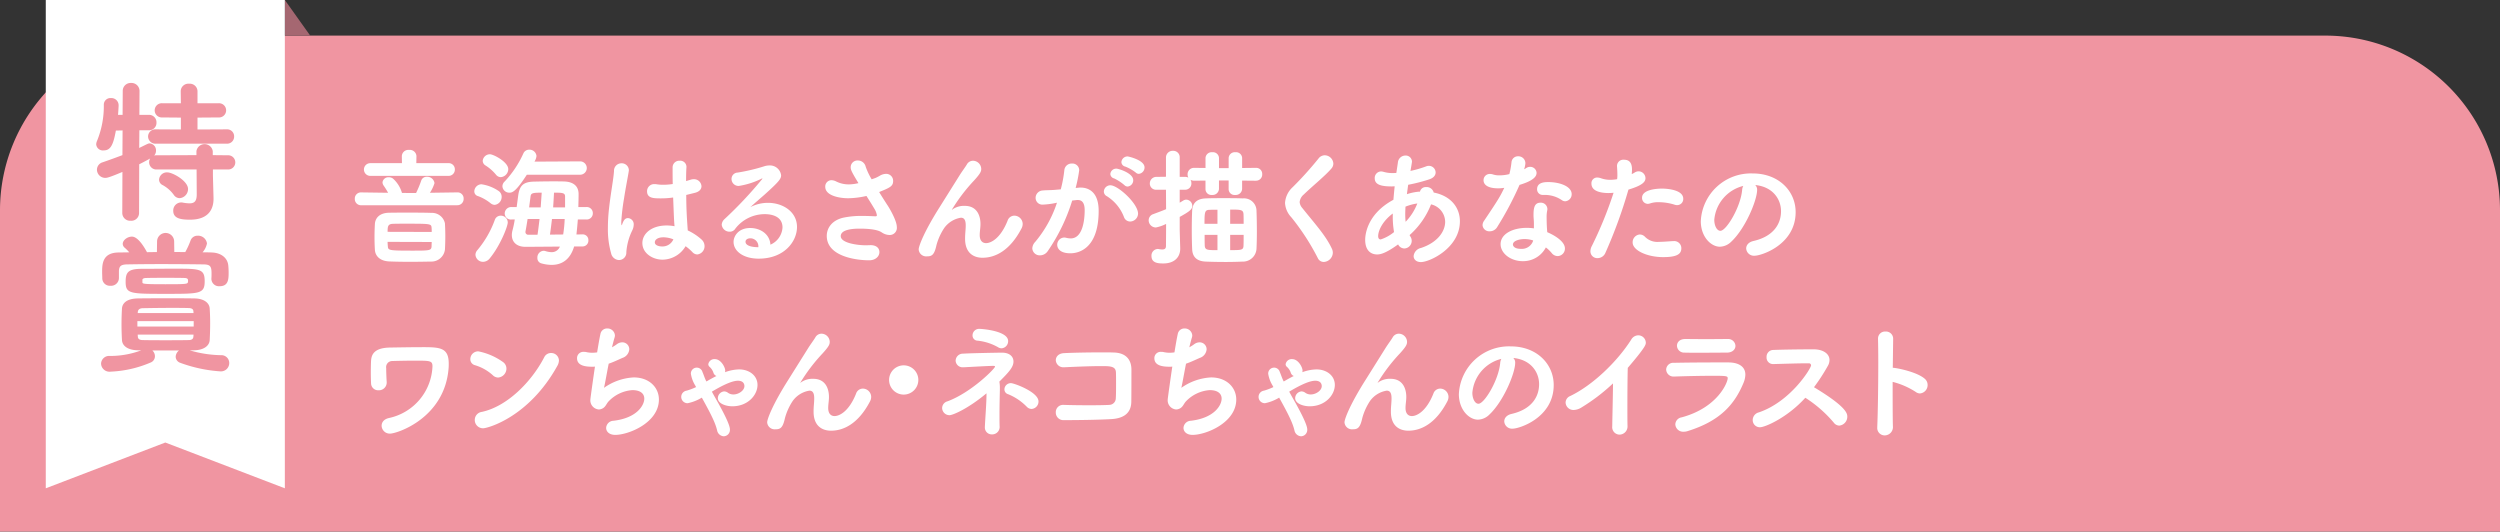 <svg id="camp_h_toku" xmlns="http://www.w3.org/2000/svg" xmlns:xlink="http://www.w3.org/1999/xlink" width="491.5" height="104.5" viewBox="0 0 491.5 104.5">
  <rect x="0" y="0" width="491.5" height="104.5" fill="#333333" stroke="none"/>
  <defs>
    <clipPath id="clip-path">
      <rect id="長方形_1" data-name="長方形 1" width="491.5" height="104.5" fill="none"/>
    </clipPath>
  </defs>
  <g id="グループ_1" data-name="グループ 1" clip-path="url(#clip-path)">
    <path id="パス_1" data-name="パス 1" d="M491.5,104.5H0V41.349A34.35,34.35,0,0,1,34.349,7h422.8A34.35,34.35,0,0,1,491.5,41.349Z" fill="#f095a1"/>
    <path id="パス_2" data-name="パス 2" d="M71.028,40.353a1.218,1.218,0,0,1-1.274-1.276A1.205,1.205,0,0,1,71,37.827h.025L76.3,37.9a15.656,15.656,0,0,0-.85-1.375,1.19,1.19,0,0,1-.25-.674,1.153,1.153,0,0,1,1.25-1,1.319,1.319,0,0,1,.8.25,6,6,0,0,1,1.774,2.823l1.475.025h1.3a21.225,21.225,0,0,0,1-2.4,1.115,1.115,0,0,1,1.124-.8,1.455,1.455,0,0,1,1.5,1.25,7.5,7.5,0,0,1-.9,1.9l5.35-.076H89.9a1.191,1.191,0,0,1,1.25,1.25,1.232,1.232,0,0,1-1.274,1.276ZM72.8,34.578a1.25,1.25,0,1,1,0-2.5h6.223L79,30.7a1.278,1.278,0,0,1,1.425-1.225,1.3,1.3,0,0,1,1.45,1.2V30.7l-.026,1.375h6.3A1.207,1.207,0,0,1,89.424,33.3a1.225,1.225,0,0,1-1.3,1.275ZM84.7,51.424c-1.275.025-2.7.05-4.124.05-1.4,0-2.8-.025-4.05-.075-1.774-.075-2.749-1.024-2.824-2.3-.05-.825-.074-1.649-.074-2.5q0-1.234.074-2.549c.051-1.025.75-2.175,2.75-2.225,1.074-.025,2.324-.025,3.648-.025,1.6,0,3.275,0,4.725.052A2.6,2.6,0,0,1,87.474,43.9c.05.875.075,1.723.075,2.573s-.025,1.7-.075,2.6A2.682,2.682,0,0,1,84.7,51.424m.175-5.823c0-.275,0-.55-.026-.824-.049-.8-.25-.8-5.173-.8-.85,0-1.674,0-2.4.025-1.024.026-1.074.526-1.074,1.575ZM76.2,47.55c0,.276.024.575.05.85.05.825.175.875,4.773.875,3.4,0,3.8,0,3.824-.875,0-.275.026-.55.026-.824Z" fill="#fff"/>
    <path id="パス_3" data-name="パス 3" d="M96.473,39.977a8.764,8.764,0,0,0-2.5-1.425.955.955,0,0,1-.725-.949,1.443,1.443,0,0,1,1.4-1.375A8.057,8.057,0,0,1,98,37.528a1.373,1.373,0,0,1,.625,1.175,1.556,1.556,0,0,1-1.374,1.574,1.321,1.321,0,0,1-.775-.3m-1.5,11.5a1.487,1.487,0,0,1-1.5-1.4,1.409,1.409,0,0,1,.375-.9,19.517,19.517,0,0,0,3.449-6,1.205,1.205,0,0,1,1.15-.774,1.342,1.342,0,0,1,1.375,1.324c0,.8-1.5,4.6-3.525,7.049a1.716,1.716,0,0,1-1.324.7M97.5,34.329a8.568,8.568,0,0,0-2.05-1.8,1.091,1.091,0,0,1-.549-.9,1.422,1.422,0,0,1,1.424-1.3c.7,0,3.6,1.525,3.6,2.925a1.6,1.6,0,0,1-1.474,1.574,1.209,1.209,0,0,1-.95-.5m6.074.024c-2.15,3.325-2.85,3.525-3.4,3.525a1.339,1.339,0,0,1-1.4-1.25A1.308,1.308,0,0,1,99.2,35.7a19.954,19.954,0,0,0,3.7-5.549,1.235,1.235,0,0,1,1.149-.724,1.377,1.377,0,0,1,1.425,1.249,2.516,2.516,0,0,1-.4,1.1l9.047-.05a1.314,1.314,0,0,1,0,2.624Zm9.3,14.1c-.725,2.449-2.274,3.624-4.423,3.624a7.656,7.656,0,0,1-2.026-.3,1.046,1.046,0,0,1-.774-1.074,1.313,1.313,0,0,1,1.2-1.4,1.279,1.279,0,0,1,.425.075,4.432,4.432,0,0,0,1.149.2,1.707,1.707,0,0,0,1.65-1.1l-6.7.05h-.049c-1.875,0-2.7-1.05-2.7-2.324a3.718,3.718,0,0,1,.125-.9,18.928,18.928,0,0,0,.45-2.15h-.624a1.2,1.2,0,0,1-1.351-1.174,1.283,1.283,0,0,1,1.351-1.275h1l.3-2.249c.276-2.05,1.076-2.7,3.125-2.75,1.075-.025,2.424-.05,3.7-.05.8,0,1.548,0,2.2.025,1.749.05,2.848.85,2.848,2.474,0,.75-.024,1.625-.049,2.55h1.575a1.193,1.193,0,0,1,1.274,1.225,1.206,1.206,0,0,1-1.274,1.224h-1.675c-.075,1.025-.175,2.05-.275,2.949l1.174-.024a1.113,1.113,0,0,1,1.175,1.174,1.146,1.146,0,0,1-1.175,1.2Zm-7.2-2.3c.15-.975.275-2.05.4-3.1h-2.35c-.149.95-.3,1.875-.425,2.5v.1a.546.546,0,0,0,.6.5Zm.624-5.374.2-2.9c-1.849,0-2.124.1-2.2.8l-.275,2.1ZM110.72,46.1a27,27,0,0,0,.3-3.049h-2.5c-.125,1.05-.25,2.125-.4,3.075Zm.374-5.323v-2.15c0-.724-.55-.749-2.174-.749-.05.9-.1,1.874-.175,2.9Z" fill="#fff"/>
    <path id="パス_4" data-name="パス 4" d="M121.663,51.125a1.663,1.663,0,0,1-1.525-1.35,17.174,17.174,0,0,1-.625-4.924,33.56,33.56,0,0,1,.225-3.874c.326-3,.875-5.748.975-7.348a1.46,1.46,0,0,1,1.449-1.525,1.4,1.4,0,0,1,1.475,1.35c0,.075-.025.15-.025.225-.174,1.125-.6,3.2-.924,5.324a41.188,41.188,0,0,0-.55,4.7c0,.425.05.574.1.574.026,0,.05-.074.1-.224.324-.975.725-1.175,1.124-1.175a1.209,1.209,0,0,1,1.125,1.325,2.705,2.705,0,0,1-.3,1.124,11.629,11.629,0,0,0-1.149,4.249,1.458,1.458,0,0,1-1.475,1.55m14.2-15.821a2.044,2.044,0,0,1,.525-.075,1.473,1.473,0,0,1,1.524,1.374c0,.55-.374,1.1-1.374,1.325l-1.625.4c.026,2.724.075,3.774.3,6.973a10.964,10.964,0,0,1,2.7,1.775,1.746,1.746,0,0,1,.6,1.3,1.618,1.618,0,0,1-1.425,1.649,1.342,1.342,0,0,1-.975-.475,9.809,9.809,0,0,0-1.325-1.149,5.325,5.325,0,0,1-4.523,2.649c-1.95,0-3.975-1.25-3.975-3.274,0-1.825,1.776-3.449,4.775-3.449a8.217,8.217,0,0,1,1.549.149c-.1-1.149-.1-1.174-.275-5.648A16.027,16.027,0,0,1,129.86,39c-1.424,0-2.649-.05-2.649-1.4a1.392,1.392,0,0,1,1.5-1.4,1.892,1.892,0,0,1,.375.025,7.588,7.588,0,0,0,1.324.1,11.884,11.884,0,0,0,1.85-.149c-.025-.925-.025-1.8-.025-2.5V32.9a1.3,1.3,0,0,1,1.374-1.3,1.228,1.228,0,0,1,1.35,1.149v.1c-.05.65-.074,1.625-.074,2.75Zm-5.4,11.347c-1.2,0-1.725.5-1.725,1,0,.55.749.8,1.4.8a2.32,2.32,0,0,0,2.249-1.4,5.639,5.639,0,0,0-1.924-.4" fill="#fff"/>
    <path id="パス_5" data-name="パス 5" d="M153.84,44.726c0-2.324-2.35-2.624-3.475-2.624a7.312,7.312,0,0,0-5.8,2.849,1.258,1.258,0,0,1-1.1.6,1.537,1.537,0,0,1-1.574-1.375,1.6,1.6,0,0,1,.55-1.1,80.087,80.087,0,0,0,7.3-7.748.748.748,0,0,0,.151-.225c0-.025-.026-.025-.05-.025a1.178,1.178,0,0,0-.275.125,15.233,15.233,0,0,1-4.3,1.35,1.372,1.372,0,0,1-1.449-1.375,1.247,1.247,0,0,1,1.2-1.249,36.324,36.324,0,0,0,5.348-1.275,3.5,3.5,0,0,1,.85-.125,2.213,2.213,0,0,1,2.35,1.925c0,.7-.375,1.224-3.325,3.874-.974.849-1.849,1.6-2.724,2.4a7.434,7.434,0,0,1,3.474-.85c2.924,0,5.7,1.75,5.7,4.749,0,2.774-2.424,6.224-7.548,6.224-3,0-4.924-1.475-4.924-3.3,0-1.074.9-2.724,3.274-2.724,2,0,3.849,1.2,3.974,3.274a3.935,3.935,0,0,0,2.375-3.374m-4.749,3.824a1.579,1.579,0,0,0-1.55-1.7c-.625,0-.974.3-.974.674,0,.8,1.274,1.075,2.524,1.075Z" fill="#fff"/>
    <path id="パス_6" data-name="パス 6" d="M172.14,34.979a8.6,8.6,0,0,0,.95-.5,2.518,2.518,0,0,1,1.1-.3,1.365,1.365,0,0,1,1.4,1.4c0,1.049-.649,1.324-2.749,2.174.525.875,1.074,1.725,1.574,2.5.4.574,1.9,3.1,1.9,4.373a1.4,1.4,0,0,1-1.449,1.575,2.821,2.821,0,0,1-1.5-.5c-.3-.2-1.15-.75-4.374-.75-1.725,0-3.7.275-3.7,1.475,0,1.325,3.15,1.8,5.025,1.8.224,0,.45-.025.7-.025,1.1-.05,1.875.45,1.875,1.374,0,.775-.7,1.6-2.024,1.6-2.475,0-8.324-.725-8.324-4.8,0-1.625,1.125-3.174,3.475-3.624a17.421,17.421,0,0,1,3.5-.3c1.05,0,1.949.05,2.574.075.225,0,.3-.075.3-.225a3.4,3.4,0,0,0-.5-1.275c-.425-.724-.975-1.6-1.55-2.5a17.076,17.076,0,0,1-3.573.45c-1.8,0-4.524-.525-4.524-2.249a1.228,1.228,0,0,1,1.224-1.3,2.06,2.06,0,0,1,.875.225,5.453,5.453,0,0,0,2.475.6,8.173,8.173,0,0,0,1.949-.25c-1.449-2.375-1.524-2.675-1.524-3.15a1.327,1.327,0,0,1,1.4-1.3,1.567,1.567,0,0,1,1.55,1.225,13.239,13.239,0,0,0,1.175,2.474Z" fill="#fff"/>
    <path id="パス_7" data-name="パス 7" d="M193.185,50.675c-1.874,0-3.449-1.025-3.449-3.724v-.075c0-1,.125-1.675.125-2.549,0-.9-.2-1.525-.949-1.525a5.007,5.007,0,0,0-3.275,2.024,11.559,11.559,0,0,0-1.524,3.35c-.425,1.974-.925,2.224-1.875,2.224a1.475,1.475,0,0,1-1.625-1.375c0-.6,1-3.374,4.149-8.348l3.949-6.3c.425-.675,1.1-1.575,1.375-2.049a1.384,1.384,0,0,1,1.2-.725,1.644,1.644,0,0,1,1.625,1.574c0,.45-.051.825-1.4,2.3a34.072,34.072,0,0,0-4.374,5.748c0,.025,0,.025.026.025s.075-.05.125-.1a3.911,3.911,0,0,1,2.4-.675c2.35,0,3.074,1.875,3.074,3.575,0,.774-.15,1.4-.15,2.174,0,1.075.525,1.575,1.25,1.575.95,0,2.824-.9,4.224-4.4a1.416,1.416,0,0,1,1.325-1,1.658,1.658,0,0,1,1.649,1.625,1.906,1.906,0,0,1-.25.924c-2.274,4.349-5.174,5.724-7.623,5.724" fill="#fff"/>
    <path id="パス_8" data-name="パス 8" d="M210.794,39.427A36.232,36.232,0,0,1,206,49.35a1.837,1.837,0,0,1-1.525.85,1.454,1.454,0,0,1-1.524-1.375,1.982,1.982,0,0,1,.575-1.275,23.143,23.143,0,0,0,4.273-7.7,15.359,15.359,0,0,1-2.724.375A1.33,1.33,0,0,1,203.6,38.9a1.461,1.461,0,0,1,1.375-1.45c.75-.075,1.525-.05,2.425-.125l1.149-.1a24.823,24.823,0,0,0,.7-3.774,1.44,1.44,0,0,1,1.5-1.3,1.333,1.333,0,0,1,1.424,1.3,28.394,28.394,0,0,1-.7,3.5l.575-.05a2.3,2.3,0,0,1,.4-.025c1.474,0,3.549.775,3.549,4.574,0,8.1-4.65,8.348-5.549,8.348-2.3,0-2.6-1.2-2.6-1.675a1.418,1.418,0,0,1,1.4-1.424,1.964,1.964,0,0,1,.349.05,4.085,4.085,0,0,0,.9.125c2.324,0,2.75-3.5,2.75-5.549,0-1.375-.476-2-1.326-2h-.2Zm10.2,3.3a8.359,8.359,0,0,0-3.375-4.149,1.028,1.028,0,0,1-.6-.925,1.277,1.277,0,0,1,1.3-1.225c1.474,0,5.424,3.6,5.424,5.574a1.589,1.589,0,0,1-1.55,1.549,1.282,1.282,0,0,1-1.2-.824m.049-6.349a9.138,9.138,0,0,0-2-1.3.948.948,0,0,1-.75-.875,1.164,1.164,0,0,1,1.2-1.05c.349,0,3.3.85,3.3,2.274a1.232,1.232,0,0,1-1.1,1.25.924.924,0,0,1-.65-.3m2.225-2.474a8.5,8.5,0,0,0-2.024-1.15.947.947,0,0,1-.776-.875,1.212,1.212,0,0,1,1.225-1.124c.125,0,3.324.7,3.324,2.149a1.258,1.258,0,0,1-1.125,1.275.875.875,0,0,1-.624-.275" fill="#fff"/>
    <path id="パス_9" data-name="パス 9" d="M246.9,35.529l-2.7-.025v1.624a1.258,1.258,0,0,1-1.375,1.2,1.153,1.153,0,0,1-1.275-1.1v-1.75h-1.9v1.65a1.257,1.257,0,0,1-1.375,1.2,1.153,1.153,0,0,1-1.275-1.1V35.5l-2.224.025a1.539,1.539,0,0,1-.725-.176,1.3,1.3,0,0,1,.175.675,1.218,1.218,0,0,1-1.274,1.275H231.93v2.55l.749-.45a1.132,1.132,0,0,1,.55-.15,1.234,1.234,0,0,1,1.175,1.224c0,.725-.675,1.175-2.474,2.175v2.374c0,.4.074,2.849.1,3.724v.15c0,1.625-1.1,2.9-3.324,2.9-.925,0-2.325-.051-2.325-1.45a1.3,1.3,0,0,1,1.2-1.4.938.938,0,0,1,.25.025,3.466,3.466,0,0,0,.674.075c.476,0,.725-.175.725-.7,0-.574.025-2.224.025-4.324a7.851,7.851,0,0,1-2,.7,1.417,1.417,0,0,1-1.425-1.4,1.276,1.276,0,0,1,.9-1.225c.925-.35,1.774-.65,2.524-.975L229.23,37.3h-1.824a1.217,1.217,0,0,1-1.35-1.225,1.286,1.286,0,0,1,1.35-1.3l1.824-.025V31a1.316,1.316,0,0,1,1.375-1.35A1.264,1.264,0,0,1,231.93,31v3.774h1.025a1.345,1.345,0,0,1,.674.15,1.368,1.368,0,0,1-.15-.625,1.259,1.259,0,0,1,1.3-1.3l2.224.025V31.055a1.2,1.2,0,0,1,1.326-1.125,1.187,1.187,0,0,1,1.324,1.125v2h1.9v-2a1.2,1.2,0,0,1,1.325-1.125,1.187,1.187,0,0,1,1.325,1.125v1.974L246.9,33h.025a1.185,1.185,0,0,1,1.225,1.25,1.206,1.206,0,0,1-1.225,1.275Zm-2.624,15.9c-1.1.05-2.2.075-3.275.075-1.4,0-2.724-.025-3.949-.075-1.849-.075-2.624-1-2.674-2.475-.049-1.1-.075-2.424-.075-3.774s.026-2.674.075-3.749c.05-1.2.625-2.349,2.65-2.424,1.074-.05,2.3-.05,3.549-.05s2.549,0,3.749.05a2.453,2.453,0,0,1,2.7,2.4c.05,1.275.075,2.749.075,4.2,0,1.15-.025,2.3-.075,3.324a2.667,2.667,0,0,1-2.749,2.5m-4.924-10.2c-.575,0-1.125,0-1.6.025-.9.025-.95.475-.95,2.749h2.55Zm0,4.949h-2.524c0,.7,0,1.425.025,2.1.05.9.55.9,2.5.9ZM244.5,44c0-.649,0-1.274-.024-1.874-.051-.9-.5-.925-2.625-.925V44Zm-2.649,2.175v3c2.25,0,2.6,0,2.625-.925.024-.674.024-1.374.024-2.074Z" fill="#fff"/>
    <path id="パス_10" data-name="パス 10" d="M259.085,50.75a45.633,45.633,0,0,0-5.224-8.048,4.417,4.417,0,0,1-1.224-2.8,4.6,4.6,0,0,1,1.524-3.124,67.982,67.982,0,0,0,5.049-5.6,1.556,1.556,0,0,1,1.225-.65,1.722,1.722,0,0,1,1.7,1.625,1.463,1.463,0,0,1-.375.974c-1.15,1.375-3.949,3.65-5.424,5.1a2.232,2.232,0,0,0-.825,1.5,2.024,2.024,0,0,0,.525,1.174c2.574,3.225,4.649,5.449,5.849,8.074a1.892,1.892,0,0,1,.149.724,1.873,1.873,0,0,1-1.774,1.8,1.277,1.277,0,0,1-1.175-.75" fill="#fff"/>
    <path id="パス_11" data-name="パス 11" d="M279.168,37.678a1.151,1.151,0,0,1,1.2-.9,1.436,1.436,0,0,1,1.5,1.075c3.449.675,5.148,3.024,5.148,5.649,0,5.248-5.923,8.022-7.673,8.022-.924,0-1.424-.549-1.424-1.174a1.817,1.817,0,0,1,1.45-1.6c3.249-1.075,4.749-3.249,4.749-5.149a3.566,3.566,0,0,0-2.775-3.424,15.707,15.707,0,0,1-4.224,6.049l.175.3a1.5,1.5,0,0,1-1.2,2.324,1.387,1.387,0,0,1-1.224-.8c-2.525,1.825-3.549,1.975-4.124,1.975-1.2,0-2.35-.75-2.35-2.875,0-.474.026-4.9,5.549-7.873.075-.874.149-1.749.25-2.649-.2,0-.375.025-.55.025-2.074,0-3.374-.325-3.374-1.6a1.279,1.279,0,0,1,1.275-1.35,2.368,2.368,0,0,1,.524.1,6.32,6.32,0,0,0,1.8.225c.2,0,.425-.025.65-.025l.3-2a1.5,1.5,0,0,1,1.475-1.424,1.227,1.227,0,0,1,1.3,1.224c0,.075-.2,1.275-.3,1.8a21.072,21.072,0,0,0,3.1-.9,1.307,1.307,0,0,1,.526-.1,1.329,1.329,0,0,1,1.324,1.3c0,.525-.35,1.049-1.225,1.349a32.9,32.9,0,0,1-4.174,1.075l-.25,1.85a10.526,10.526,0,0,1,2.4-.5Zm-5.349,4.774v-.475c-2.1,1.574-2.874,3.449-2.874,4.449,0,.474.225.649.5.649a8.09,8.09,0,0,0,2.624-1.449,17.779,17.779,0,0,1-.25-3.174m2.5-1.825c-.024.525-.05,1-.05,1.475a14.59,14.59,0,0,0,.075,1.5,10.669,10.669,0,0,0,2.3-3.6,9.843,9.843,0,0,0-2.325.625" fill="#fff"/>
    <path id="パス_12" data-name="パス 12" d="M299.891,32.1a4.492,4.492,0,0,1-.25,1.174,2.962,2.962,0,0,0,.4-.224,1.348,1.348,0,0,1,.775-.25,1.245,1.245,0,0,1,1.274,1.174c0,.625-.425,1.5-3.349,2.375a63.742,63.742,0,0,1-4.4,8.3,1.688,1.688,0,0,1-1.449.824,1.322,1.322,0,0,1-1.425-1.2,1.591,1.591,0,0,1,.325-.9c2.874-4.274,3.174-4.824,3.949-6.448a6.945,6.945,0,0,1-1.2.1c-2.1,0-2.874-.749-2.874-1.574a1.213,1.213,0,0,1,1.275-1.25,1.871,1.871,0,0,1,.6.1,3.843,3.843,0,0,0,1.276.175,7.816,7.816,0,0,0,1.923-.25,15.992,15.992,0,0,0,.425-2.374,1.263,1.263,0,0,1,1.3-1.125,1.374,1.374,0,0,1,1.425,1.35Zm1.675,11.822c0-.525-.05-.925-.076-1.425v-.275c0-1.374.2-2.374,1.375-2.374a1.275,1.275,0,0,1,1.35,1.25.927.927,0,0,1-.025.249,6.089,6.089,0,0,0-.125,1.1c0,1.7.075,2.574.125,3.2,1.3.55,3.474,1.775,3.474,3.2a1.474,1.474,0,0,1-1.425,1.5,1.509,1.509,0,0,1-1.174-.6,7.02,7.02,0,0,0-1.15-1.1,5.039,5.039,0,0,1-4.524,2.7c-2.424,0-4.374-1.55-4.374-3.349,0-2.025,2.4-3.2,5.124-3.2a9.113,9.113,0,0,1,1.425.1Zm-.151,3.349A5.461,5.461,0,0,0,299.741,47c-1,0-2.3.325-2.3,1.075,0,.125.1.85,1.574.85a2.334,2.334,0,0,0,2.375-1.525Zm5.674-7.9a5.925,5.925,0,0,0-3.374-1.05h-.4a1.088,1.088,0,0,1-1.124-1.125c0-1.349,1.474-1.4,2.2-1.4,2.274,0,4.6.85,4.6,2.374a1.373,1.373,0,0,1-1.249,1.4,1.1,1.1,0,0,1-.65-.2" fill="#fff"/>
    <path id="パス_13" data-name="パス 13" d="M316.278,37.953c-1.375,0-3.4-.275-3.4-1.85a1.113,1.113,0,0,1,1.15-1.2,2.225,2.225,0,0,1,.75.15,5.474,5.474,0,0,0,1.824.3,8.175,8.175,0,0,0,1.325-.125,5.734,5.734,0,0,0,.05-.924c0-.45-.026-.95-.075-1.65v-.075a1.24,1.24,0,0,1,1.375-1.175c1.049,0,1.574.6,1.574,1.95,0,.275-.025.575-.05.874a4.464,4.464,0,0,0,.6-.324,1.447,1.447,0,0,1,.75-.225,1.377,1.377,0,0,1,1.349,1.349c0,.8-.774,1.475-3.348,2.25A94.961,94.961,0,0,1,315.627,49.7a1.681,1.681,0,0,1-1.55,1.049,1.338,1.338,0,0,1-1.4-1.349,2.177,2.177,0,0,1,.275-1.025A77.118,77.118,0,0,0,317.227,37.9c-.325.025-.65.05-.949.05m10.7,12.6c-3.15,0-6-1.325-6-2.875a1.523,1.523,0,0,1,1.4-1.574,1.435,1.435,0,0,1,1.05.475,3.4,3.4,0,0,0,2.7.974c.725,0,1.624-.075,2.749-.15h.15a1.4,1.4,0,0,1,1.525,1.4c0,1.15-.851,1.75-3.574,1.75m2.2-10.323a10.614,10.614,0,0,0-3.1-.475,4.875,4.875,0,0,0-1.7.25,1.387,1.387,0,0,1-.425.075,1.154,1.154,0,0,1-1.125-1.2c0-1.724,3.3-1.8,3.9-1.8.949,0,4.2.2,4.2,2a1.2,1.2,0,0,1-1.2,1.25,1.512,1.512,0,0,1-.55-.1" fill="#fff"/>
    <path id="パス_14" data-name="パス 14" d="M345.45,37.329c0,2.024-2.3,7.6-5.1,10.2a3.275,3.275,0,0,1-2.224.975c-1.75,0-3.749-1.95-3.749-5.024A9.861,9.861,0,0,1,344.6,34.1c5.1,0,8.423,3.475,8.423,7.6,0,6.424-6.749,8.573-8.048,8.573a1.527,1.527,0,0,1-1.675-1.424c0-.625.45-1.25,1.45-1.475,3.9-.9,5.4-3.324,5.4-5.848,0-2.325-1.574-4.8-5.073-5.149a1.262,1.262,0,0,1,.375.95m-8.423,5.9c0,1.075.475,2.15,1.2,2.15,1.175,0,3.975-4.674,4.275-8.024a1.977,1.977,0,0,1,.224-.8,7.525,7.525,0,0,0-5.7,6.673" fill="#fff"/>
    <path id="パス_15" data-name="パス 15" d="M75.027,83.7c0-.65.425-1.3,1.475-1.524a10.816,10.816,0,0,0,8.522-10.123c0-1.15-.425-1.15-3.574-1.15-1.7,0-3.573.05-4.349.075a1.2,1.2,0,0,0-1.175,1.4c0,.75.05,2.024.1,2.724v.125a1.53,1.53,0,0,1-1.625,1.5,1.38,1.38,0,0,1-1.449-1.375c-.026-.475-.051-1.275-.051-2.074,0-.975.025-1.95.051-2.35.074-1.324.724-2.549,3.723-2.6,1.825-.025,4.075-.075,6.574-.075,3.374,0,4.973.175,4.973,3.249,0,.25,0,.525-.024.825C87.474,82.176,78.076,85.25,76.676,85.25a1.6,1.6,0,0,1-1.649-1.55" fill="#fff"/>
    <path id="パス_16" data-name="パス 16" d="M96.839,73.728A9.04,9.04,0,0,0,93.39,71.8a1.21,1.21,0,0,1-.925-1.2,1.539,1.539,0,0,1,1.574-1.524,12.5,12.5,0,0,1,4.85,2.1,1.571,1.571,0,0,1,.675,1.275,1.774,1.774,0,0,1-1.625,1.774,1.536,1.536,0,0,1-1.1-.5M94.964,84.2a1.625,1.625,0,0,1-1.624-1.65,1.6,1.6,0,0,1,1.4-1.574c4.974-1.075,9.748-5.9,12.247-10.723a1.467,1.467,0,0,1,1.35-.849,1.508,1.508,0,0,1,1.55,1.474,2.239,2.239,0,0,1-.3,1.025c-5.6,10.122-13.722,12.3-14.622,12.3" fill="#fff"/>
    <path id="パス_17" data-name="パス 17" d="M116.47,72.1c-1.2,0-3.024-.125-3.024-1.675a1.234,1.234,0,0,1,1.349-1.249,1.786,1.786,0,0,1,.5.05,5.3,5.3,0,0,0,1.1.125,6.732,6.732,0,0,0,1-.075c.25-1.525.474-2.85.649-3.6a1.314,1.314,0,0,1,1.325-1.1,1.467,1.467,0,0,1,1.525,1.35,1.449,1.449,0,0,1-.075.45c-.151.5-.326,1.174-.5,1.9a7.576,7.576,0,0,0,.95-.6,1.806,1.806,0,0,1,1.074-.375,1.371,1.371,0,0,1,1.375,1.375,1.944,1.944,0,0,1-1.375,1.7c-1,.449-1.85.849-2.674,1.124-.4,2.025-.725,3.949-.925,4.749a11.093,11.093,0,0,1,5.849-2.049c3.049,0,4.948,1.974,4.948,4.348,0,4.55-5.948,6.949-8.572,6.949-1.226,0-1.8-.675-1.8-1.375a1.485,1.485,0,0,1,1.449-1.4c4.65-.55,6.049-3.075,6.049-4.349,0-.975-.75-1.675-2.349-1.675a7.126,7.126,0,0,0-4.7,2.249c-.474.525-.6,1.25-1.524,1.5a1.233,1.233,0,0,1-.425.05,1.8,1.8,0,0,1-1.6-1.974c0-.175.525-3.949.9-6.449a3.515,3.515,0,0,1-.5.025" fill="#fff"/>
    <path id="パス_18" data-name="パス 18" d="M138.879,75c.649-.375,1.3-.75,1.974-1.075a1.073,1.073,0,0,1-.624-.749,2.766,2.766,0,0,0-.776-1.1.666.666,0,0,1-.2-.475,1.205,1.205,0,0,1,1.275-1c1.249,0,2.049,1.675,2.049,2.224a.856.856,0,0,1-.05.351,8.554,8.554,0,0,1,2.775-.551c2.05,0,3.624,1.25,3.624,3.05,0,1.974-1.874,4.2-4.948,4.2-1.25,0-2.85-.525-2.85-1.6a1.358,1.358,0,0,1,1.225-1.325,1.272,1.272,0,0,1,.774.275,1.82,1.82,0,0,0,1.075.325c.975,0,2.15-.749,2.15-1.649,0-.225-.076-1.05-1.275-1.05-.925,0-2.5.575-5.124,2.15.4.749.85,1.524,1.3,2.324.925,1.675,2.249,4.174,2.249,5.1a1.259,1.259,0,0,1-1.225,1.349,1.419,1.419,0,0,1-1.3-1.2c-.3-1.175-.775-2.425-3-6.4a8.7,8.7,0,0,1-2.8,1.1,1.243,1.243,0,0,1-.175-2.474,12.357,12.357,0,0,0,1.849-.7l-.175-.325a6.217,6.217,0,0,1-.85-2.3,1.159,1.159,0,0,1,2.275-.35c.25.575.4,1.1.674,1.675Z" fill="#fff"/>
    <path id="パス_19" data-name="パス 19" d="M163.4,84.675c-1.874,0-3.45-1.025-3.45-3.724v-.075c0-1,.125-1.675.125-2.549,0-.9-.2-1.525-.948-1.525a5.012,5.012,0,0,0-3.276,2.024,11.559,11.559,0,0,0-1.524,3.35c-.426,1.974-.924,2.224-1.875,2.224a1.475,1.475,0,0,1-1.625-1.375c0-.6,1-3.374,4.149-8.348l3.95-6.3c.425-.675,1.1-1.575,1.373-2.049a1.388,1.388,0,0,1,1.2-.725,1.644,1.644,0,0,1,1.625,1.574c0,.45-.05.825-1.4,2.3a34.1,34.1,0,0,0-4.373,5.748c0,.025,0,.025.026.025s.075-.05.125-.1a3.911,3.911,0,0,1,2.4-.675c2.349,0,3.073,1.875,3.073,3.575,0,.774-.149,1.4-.149,2.174,0,1.075.524,1.575,1.25,1.575.95,0,2.823-.9,4.222-4.4a1.42,1.42,0,0,1,1.326-1,1.658,1.658,0,0,1,1.65,1.625,1.906,1.906,0,0,1-.25.924c-2.275,4.349-5.174,5.724-7.623,5.724" fill="#fff"/>
    <path id="パス_20" data-name="パス 20" d="M177.645,77.577a2.875,2.875,0,1,1,2.9-2.874,2.88,2.88,0,0,1-2.9,2.874" fill="#fff"/>
    <path id="パス_21" data-name="パス 21" d="M186.673,81.626a1.445,1.445,0,0,1-1.45-1.425,1.4,1.4,0,0,1,1.05-1.3c4.674-1.724,9.348-6.448,9.348-6.823,0-.1-.1-.15-.375-.15-1.3.025-4.149.2-5.724.275H189.4a1.371,1.371,0,0,1-1.524-1.3,1.428,1.428,0,0,1,1.5-1.374c1.449-.1,7.2-.2,7.573-.2,1.574,0,2.3.8,2.3,1.749,0,1.1-.9,2.075-2.775,3.949a6.779,6.779,0,0,1,.1,1.225v.4c-.026,1.3-.075,3.124-.075,4.9,0,.8,0,1.549.024,2.249a1.461,1.461,0,0,1-1.5,1.6,1.349,1.349,0,0,1-1.4-1.4v-.075c.1-2.1.324-4.624.324-6.6-3.624,3.024-6.623,4.3-7.273,4.3M196.2,68.254a10.339,10.339,0,0,0-3.975-1.275,1.016,1.016,0,0,1-1.024-1.05,1.288,1.288,0,0,1,1.375-1.274c.449,0,5.623.375,5.623,2.4a1.4,1.4,0,0,1-1.3,1.425,1.349,1.349,0,0,1-.7-.225M201.894,80a10.758,10.758,0,0,0-3.7-2.5.987.987,0,0,1-.725-.95,1.26,1.26,0,0,1,1.3-1.225c.55,0,5.4,1.725,5.4,3.6a1.46,1.46,0,0,1-1.375,1.475,1.325,1.325,0,0,1-.9-.4" fill="#fff"/>
    <path id="パス_22" data-name="パス 22" d="M218.442,82.4c-2.649.15-6.748.2-9.3.2a1.494,1.494,0,0,1-1.574-1.525,1.421,1.421,0,0,1,1.5-1.474h.075c1.4.05,3.3.075,5.049.075,1.575,0,3.05-.025,3.9-.075a1.313,1.313,0,0,0,1.275-1.3c.05-.8.05-1.9.05-2.9,0-.825,0-1.625-.025-2.2-.051-1.224-1.175-1.224-2.9-1.224-2.175,0-5.049.124-7.149.224h-.125a1.482,1.482,0,0,1-1.649-1.374c0-.675.524-1.35,1.624-1.4,2.05-.1,5.024-.15,7.448-.15.85,0,1.625,0,2.275.025,2.649.05,3.524,1.625,3.524,3.374,0,5.224-.025,6.1-.025,6.349-.05,2.6-2.075,3.274-3.974,3.374" fill="#fff"/>
    <path id="パス_23" data-name="パス 23" d="M229.973,72.1c-1.2,0-3.024-.125-3.024-1.675a1.234,1.234,0,0,1,1.349-1.249,1.786,1.786,0,0,1,.5.05,5.3,5.3,0,0,0,1.1.125,6.732,6.732,0,0,0,1-.075c.25-1.525.474-2.85.649-3.6a1.314,1.314,0,0,1,1.324-1.1,1.468,1.468,0,0,1,1.526,1.35,1.449,1.449,0,0,1-.075.45c-.151.5-.326,1.174-.5,1.9a7.651,7.651,0,0,0,.95-.6,1.806,1.806,0,0,1,1.074-.375,1.371,1.371,0,0,1,1.375,1.375,1.944,1.944,0,0,1-1.375,1.7c-1,.449-1.85.849-2.674,1.124-.4,2.025-.725,3.949-.925,4.749A11.093,11.093,0,0,1,238.1,74.2c3.049,0,4.948,1.974,4.948,4.348,0,4.55-5.948,6.949-8.573,6.949-1.225,0-1.8-.675-1.8-1.375a1.485,1.485,0,0,1,1.449-1.4c4.65-.55,6.049-3.075,6.049-4.349,0-.975-.75-1.675-2.349-1.675a7.126,7.126,0,0,0-4.7,2.249c-.474.525-.6,1.25-1.524,1.5a1.233,1.233,0,0,1-.425.05,1.8,1.8,0,0,1-1.6-1.974c0-.175.525-3.949.9-6.449a3.536,3.536,0,0,1-.5.025" fill="#fff"/>
    <path id="パス_24" data-name="パス 24" d="M252.382,75c.649-.375,1.3-.75,1.974-1.075a1.073,1.073,0,0,1-.624-.749,2.766,2.766,0,0,0-.776-1.1.666.666,0,0,1-.2-.475,1.205,1.205,0,0,1,1.275-1c1.249,0,2.049,1.675,2.049,2.224a.856.856,0,0,1-.05.351,8.554,8.554,0,0,1,2.775-.551c2.05,0,3.624,1.25,3.624,3.05,0,1.974-1.874,4.2-4.948,4.2-1.25,0-2.85-.525-2.85-1.6a1.358,1.358,0,0,1,1.225-1.325,1.277,1.277,0,0,1,.775.275,1.815,1.815,0,0,0,1.074.325c.975,0,2.15-.749,2.15-1.649,0-.225-.076-1.05-1.275-1.05-.925,0-2.5.575-5.124,2.15.4.749.85,1.524,1.3,2.324.925,1.675,2.249,4.174,2.249,5.1a1.259,1.259,0,0,1-1.225,1.349,1.419,1.419,0,0,1-1.3-1.2c-.3-1.175-.775-2.425-3-6.4a8.7,8.7,0,0,1-2.8,1.1,1.243,1.243,0,0,1-.175-2.474,12.356,12.356,0,0,0,1.849-.7l-.175-.325a6.217,6.217,0,0,1-.85-2.3,1.159,1.159,0,0,1,2.275-.35c.25.575.4,1.1.674,1.675Z" fill="#fff"/>
    <path id="パス_25" data-name="パス 25" d="M276.9,84.675c-1.874,0-3.449-1.025-3.449-3.724v-.075c0-1,.125-1.675.125-2.549,0-.9-.2-1.525-.949-1.525a5.007,5.007,0,0,0-3.275,2.024,11.556,11.556,0,0,0-1.523,3.35c-.426,1.974-.926,2.224-1.875,2.224a1.475,1.475,0,0,1-1.625-1.375c0-.6,1-3.374,4.148-8.348l3.949-6.3c.425-.675,1.1-1.575,1.375-2.049a1.385,1.385,0,0,1,1.2-.725,1.645,1.645,0,0,1,1.625,1.574c0,.45-.052.825-1.4,2.3a34.048,34.048,0,0,0-4.375,5.748c0,.025,0,.025.026.025s.075-.05.125-.1a3.911,3.911,0,0,1,2.4-.675c2.351,0,3.075,1.875,3.075,3.575,0,.774-.151,1.4-.151,2.174,0,1.075.526,1.575,1.25,1.575.95,0,2.824-.9,4.224-4.4a1.417,1.417,0,0,1,1.325-1,1.657,1.657,0,0,1,1.649,1.625,1.905,1.905,0,0,1-.25.924c-2.274,4.349-5.174,5.724-7.623,5.724" fill="#fff"/>
    <path id="パス_26" data-name="パス 26" d="M297.886,71.329c0,2.024-2.3,7.6-5.1,10.2a3.275,3.275,0,0,1-2.224.975c-1.75,0-3.749-1.95-3.749-5.024A9.861,9.861,0,0,1,297.036,68.1c5.1,0,8.423,3.475,8.423,7.6,0,6.424-6.749,8.573-8.048,8.573a1.527,1.527,0,0,1-1.675-1.424c0-.625.45-1.25,1.45-1.475,3.9-.9,5.4-3.324,5.4-5.848,0-2.325-1.574-4.8-5.073-5.149a1.262,1.262,0,0,1,.375.95m-8.423,5.9c0,1.075.475,2.15,1.2,2.15,1.175,0,3.975-4.674,4.275-8.024a1.977,1.977,0,0,1,.224-.8,7.525,7.525,0,0,0-5.7,6.673" fill="#fff"/>
    <path id="パス_27" data-name="パス 27" d="M316.968,83.775c.025-1.875.125-5.549.15-8.4a37.064,37.064,0,0,1-6.223,4.749,2.972,2.972,0,0,1-1.475.475,1.531,1.531,0,0,1-1.624-1.475,1.412,1.412,0,0,1,.874-1.25c4.4-2.1,9.223-6.7,12.023-11.1a1.636,1.636,0,0,1,1.375-.85,1.49,1.49,0,0,1,1.5,1.425c0,.4,0,.825-3.549,4.974-.05,1.649-.075,4.924-.075,7.7,0,1.475,0,2.8.025,3.674v.05a1.6,1.6,0,0,1-1.575,1.7,1.461,1.461,0,0,1-1.425-1.65Z" fill="#fff"/>
    <path id="パス_28" data-name="パス 28" d="M331.717,84.775a2.48,2.48,0,0,1-.7.1,1.536,1.536,0,0,1-1.649-1.449,1.451,1.451,0,0,1,1.25-1.375c7.123-1.924,9.047-6.9,9.047-7.673,0-.425-.15-.5-2.749-.5-2.474,0-5.624.075-7.7.15h-.075a1.443,1.443,0,0,1-1.575-1.374,1.4,1.4,0,0,1,1.55-1.325c2.424-.05,5.374-.075,8.123-.075h2.649c1.975.025,3.249.849,3.249,2.4a4.537,4.537,0,0,1-.375,1.65c-1.774,4.249-4.623,7.5-11.047,9.473m7.923-18.121A1.416,1.416,0,0,1,341.19,68c0,.65-.55,1.324-1.7,1.324-1.55,0-3.55.025-5.525.025-.974,0-1.924,0-2.824-.025a1.4,1.4,0,0,1-1.449-1.349c0-.675.524-1.325,1.625-1.325h.024c1.2,0,2.624.025,4.1.025,1.449,0,2.924-.025,4.174-.025Z" fill="#fff"/>
    <path id="パス_29" data-name="パス 29" d="M346.008,84a1.407,1.407,0,0,1-1.425-1.425,1.568,1.568,0,0,1,1.2-1.5c6.274-2.125,10.273-8.673,10.273-9.248a.409.409,0,0,0-.45-.4h-.451c-1.674,0-4.548.1-6.523.15h-.05a1.272,1.272,0,0,1-1.274-1.375,1.329,1.329,0,0,1,1.324-1.4c1.8-.075,5.449-.125,7.948-.125,1.8,0,3.1.85,3.1,2.1a2.338,2.338,0,0,1-.351,1.2,38,38,0,0,1-2.7,4.149c6.349,3.824,6.549,5.149,6.549,5.774a1.753,1.753,0,0,1-1.575,1.774,1.381,1.381,0,0,1-1.075-.575,24.679,24.679,0,0,0-5.6-4.9c-3.525,3.9-7.9,5.8-8.923,5.8" fill="#fff"/>
    <path id="パス_30" data-name="パス 30" d="M372.144,83.8a1.637,1.637,0,0,1-1.6,1.8,1.457,1.457,0,0,1-1.474-1.575v-.1c.124-2.8.2-8.323.2-12.647,0-1.9-.024-3.549-.05-4.649a1.379,1.379,0,0,1,1.475-1.449,1.408,1.408,0,0,1,1.5,1.424v.05l-.075,5.649c.575,0,4.648.75,6.273,2.149a1.585,1.585,0,0,1,.575,1.225,1.647,1.647,0,0,1-1.5,1.675,1.465,1.465,0,0,1-.875-.325,15.156,15.156,0,0,0-4.5-1.95c0,3.349,0,6.748.051,8.723" fill="#fff"/>
    <path id="パス_31" data-name="パス 31" d="M56,0l4.987,7H56Z" fill="#a56771"/>
    <path id="パス_32" data-name="パス 32" d="M56,96,32.5,87,9,96V0H56Z" fill="#fff"/>
    <path id="パス_33" data-name="パス 33" d="M41.86,33.319v1.2l.12,4.41v.18c0,1.74-.75,4.08-4.62,4.08-1.68,0-3.3-.18-3.3-1.74a1.579,1.579,0,0,1,1.529-1.65,1.231,1.231,0,0,1,.33.03,8.075,8.075,0,0,0,1.321.15c.99,0,1.439-.42,1.439-1.77l-.029-4.89h-7.8a1.42,1.42,0,0,1-1.53-1.41,1.354,1.354,0,0,1,.21-.75c-.661.36-1.38.75-2.161,1.14l-.029,9.6a1.52,1.52,0,0,1-1.65,1.5,1.537,1.537,0,0,1-1.65-1.5l.03-8.1c-2.61,1.11-3.06,1.17-3.329,1.17a1.626,1.626,0,0,1-1.681-1.62,1.527,1.527,0,0,1,1.11-1.44c1.41-.48,2.7-.96,3.9-1.41l.03-4.859-1.319.03c-.511,2.849-1.051,3.9-2.4,3.9a1.313,1.313,0,0,1-1.47-1.2,1.9,1.9,0,0,1,.15-.63,18.057,18.057,0,0,0,1.35-7.11,1.3,1.3,0,0,1,1.41-1.35,1.425,1.425,0,0,1,1.5,1.41c0,.36-.09,1.62-.119,1.89h.9l.03-4.68a1.549,1.549,0,0,1,1.62-1.59,1.581,1.581,0,0,1,1.68,1.59l-.03,4.68h1.83a1.462,1.462,0,0,1,1.53,1.53,1.447,1.447,0,0,1-1.5,1.5H27.4l-.031,3.479c1.71-.84,1.8-.9,2.04-.9A1.363,1.363,0,0,1,30.67,29.6a1.45,1.45,0,0,1-.36.989,1.573,1.573,0,0,1,.54-.06l7.769-.03v-.78a1.623,1.623,0,0,1,3.21,0v.78l2.911.03a1.4,1.4,0,1,1,0,2.79Zm-11.19-5.07a1.447,1.447,0,0,1-1.56-1.41,1.43,1.43,0,0,1,1.56-1.409l4.89.03V23.12l-3.63-.03a1.4,1.4,0,1,1,0-2.79h3.63l-.03-2.37a1.5,1.5,0,0,1,1.649-1.47,1.513,1.513,0,0,1,1.65,1.47V20.3h4.11a1.4,1.4,0,1,1,0,2.79l-4.11.03v2.34l5.73-.03a1.369,1.369,0,0,1,1.471,1.409,1.385,1.385,0,0,1-1.471,1.41Zm3.51,10.08a6.636,6.636,0,0,0-2.16-1.92,1.208,1.208,0,0,1-.75-1.08,1.546,1.546,0,0,1,1.62-1.44c1.05,0,4.079,1.68,4.079,3.27a1.8,1.8,0,0,1-1.649,1.8,1.406,1.406,0,0,1-1.14-.63" fill="#f095a1"/>
    <path id="パス_34" data-name="パス 34" d="M37.27,68.869a22.942,22.942,0,0,0,6.179.96,1.541,1.541,0,0,1,1.62,1.56,1.634,1.634,0,0,1-1.77,1.62,28.082,28.082,0,0,1-7.86-1.68,1.3,1.3,0,0,1-.9-1.2,1.646,1.646,0,0,1,.66-1.23h-5.25a1.551,1.551,0,0,1,.511,1.14,1.312,1.312,0,0,1-.841,1.23,22.327,22.327,0,0,1-7.919,1.8,1.65,1.65,0,0,1-1.83-1.59,1.58,1.58,0,0,1,1.71-1.5,17.376,17.376,0,0,0,6.21-1.11h-.631c-2.13-.029-3.119-.93-3.18-2.009-.059-1.111-.089-2.1-.089-3.03,0-1.08.03-2.1.089-3.18.061-.87.721-1.95,3.151-1.98,2.01-.03,4.109-.03,6.269-.03,1.59,0,3.21,0,4.83.03,1.95.03,2.94.93,3,1.98.06.99.09,1.92.09,2.88,0,1.08-.03,2.16-.09,3.33-.06,1.049-1.05,1.98-3.12,2.009ZM36.43,49.55a15.767,15.767,0,0,0,1.019-2.22,1.436,1.436,0,0,1,1.41-.99,1.755,1.755,0,0,1,1.83,1.53,3.736,3.736,0,0,1-.87,1.74c.63,0,1.23,0,1.83.03,1.77.06,3.12,1.02,3.24,2.64.03.36.06.81.06,1.26,0,1.32-.03,2.73-1.77,2.73a1.482,1.482,0,0,1-1.62-1.44v-.06c.03-.33.03-.69.03-1.02,0-1.41-.27-1.74-1.56-1.77-2.37-.03-5.46-.06-8.429-.06-2.43,0-4.8.03-6.63.06-1.321.03-1.531.45-1.59,1.29v1.44a1.541,1.541,0,0,1-1.68,1.47,1.476,1.476,0,0,1-1.59-1.47c0-.36-.03-.78-.03-1.2,0-1.56.03-3.84,3.239-3.87l2.1-.03a9.184,9.184,0,0,0-.931-.93,1.04,1.04,0,0,1-.359-.72c0-.75.93-1.44,1.8-1.44.3,0,1.349.06,2.969,3.06l1.951-.03.03-2.07a1.679,1.679,0,0,1,3.359,0l.031,2.07Zm-3.75,8.22c-7.14,0-7.98,0-7.98-2.37,0-1.89.51-2.55,3.209-2.55,1.981,0,4.141-.03,6.271-.03,5.13,0,6.059,0,6.059,2.49,0,2.46-.99,2.46-7.559,2.46m5.4,5.37H27.01v1.05H38.079Zm-.059-1.92c0-.33-.181-.66-1.021-.66-1.05-.03-2.189-.03-3.33-.03-1.89,0-3.81.03-5.55.06-.809,0-.989.42-1.019.69l-.031.27h10.98ZM27.069,65.78l.031.419c.03.421.3.661,1.019.661,1.41.03,2.91.03,4.441.03,1.5,0,3.029,0,4.5-.03.689,0,.929-.27.96-.661,0-.119.029-.269.029-.419ZM28,55.52c0,.3.39.36,4.529.36,3.9,0,4.35-.03,4.41-.39a.661.661,0,0,0,.03-.24,1.02,1.02,0,0,0-.03-.3c-.03-.15-.24-.3-.719-.3-1.141-.03-2.4-.03-3.63-.03-1.261,0-2.521,0-3.75.03-.63,0-.811.18-.84.33Z" fill="#f095a1"/>
  </g>
</svg>
